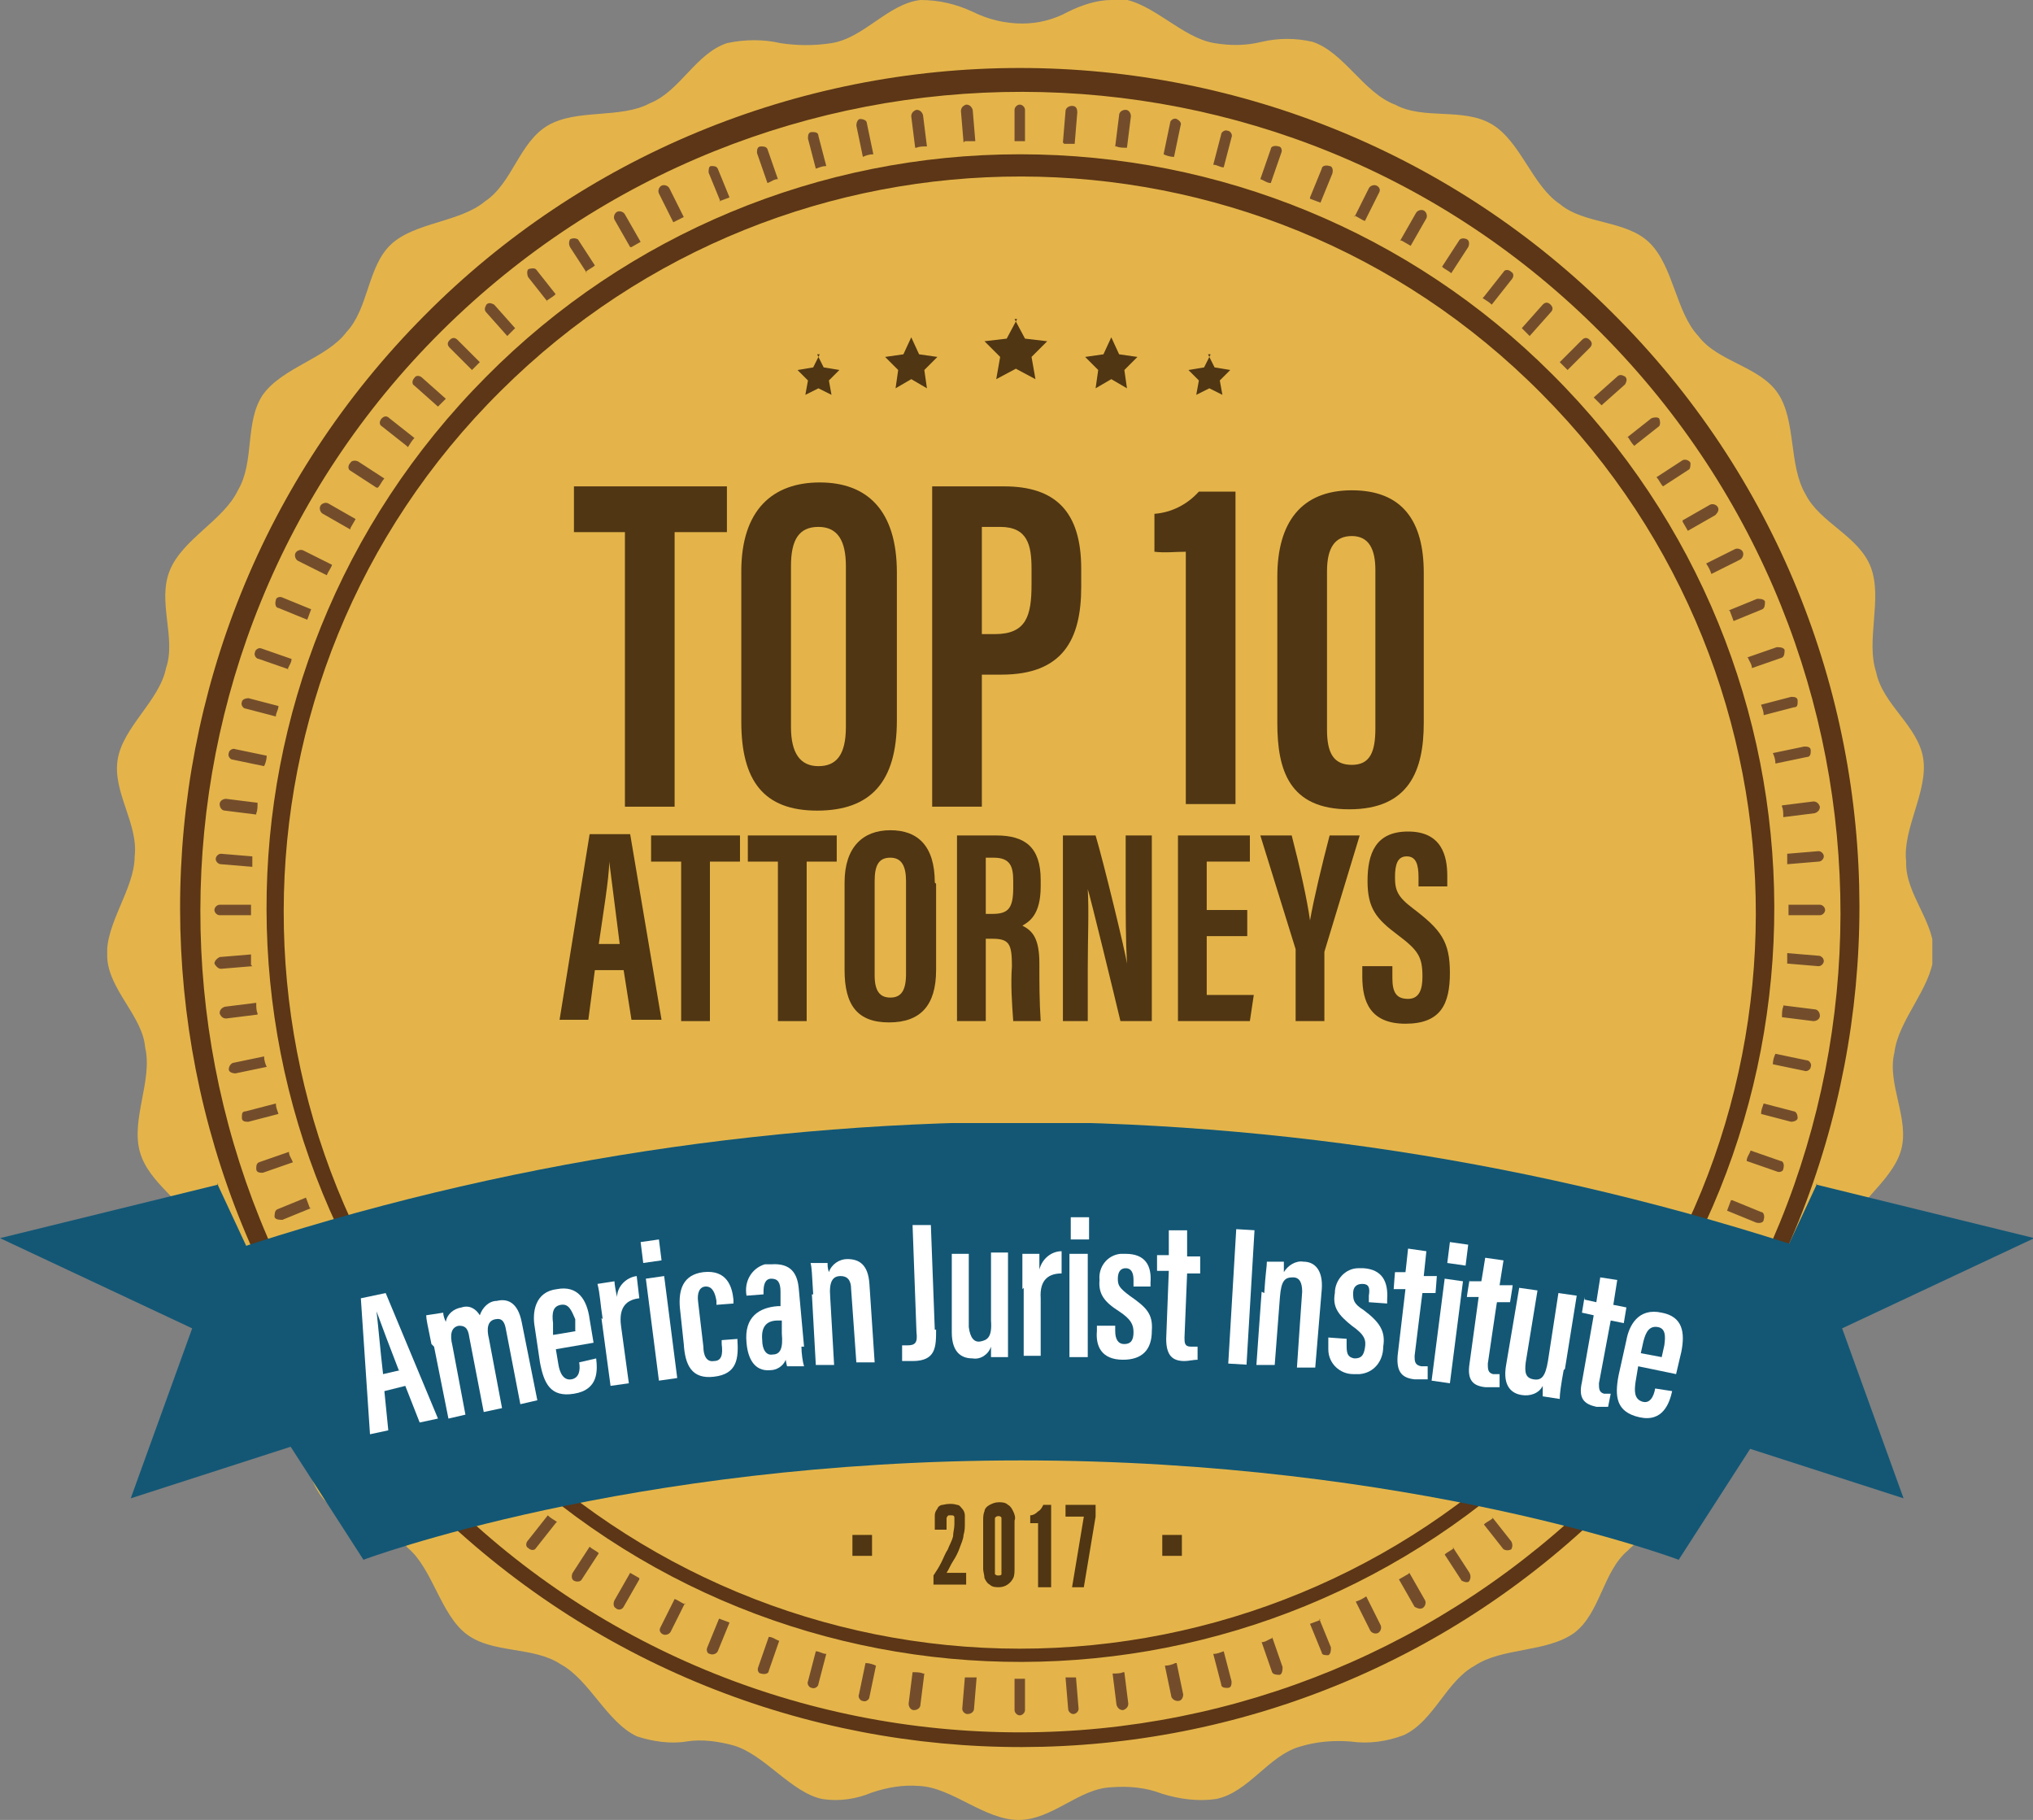 <?xml version="1.0" encoding="UTF-8"?>
<svg xmlns="http://www.w3.org/2000/svg" width="155.5" height="139.2" xmlns:xlink="http://www.w3.org/1999/xlink" version="1.1" viewBox="0 0 155.5 139.2">
  <rect x="0" y="0" width="155.5" height="139.2" fill="#808080" stroke="none"/>
  <defs>
    <clipPath id="clippath">
      <path d="M85,0c-1.1,0-2.3.4-3.3.9-1.1.6-2.3.9-3.5.9-1.3,0-2.6-.3-3.8-.9-1.3-.6-2.6-.9-4-.9-2.5.3-4.3,2.9-6.8,3.3-1.3.2-2.6.2-3.9,0-1.3-.3-2.7-.3-4.1,0-2.4.8-3.6,3.7-5.9,4.6-2.2,1.2-5.6.4-7.8,1.7-2.2,1.3-2.7,4.4-4.8,5.8-1.9,1.6-5.4,1.6-7.2,3.3-1.8,1.7-1.7,4.9-3.4,6.7-1.5,2-4.9,2.7-6.4,4.8-1.4,2.1-.6,5.1-1.9,7.3-1.1,2.3-4.2,3.7-5.2,6.1s.5,5.2-.3,7.5c-.5,2.5-3.3,4.5-3.7,7s1.6,4.9,1.3,7.4c0,2.5-2.3,5.2-2.1,7.7.1,2.5,2.7,4.5,2.9,6.9.6,2.5-1.1,5.5-.4,8s3.5,3.8,4.3,6.1c1.1,2.3,0,5.6,1.3,7.9,1.2,2.2,4.3,2.9,5.5,5.1,1.5,2,1.3,5.5,2.9,7.4,1.6,1.9,4.8,1.9,6.5,3.8,1.9,1.6,2.5,5.1,4.5,6.6,2,1.5,5.1.9,7.2,2.3,2.2,1.2,3.5,4.4,5.8,5.5,1.2.4,2.6.6,3.8.4,1.2-.2,2.5,0,3.6.3,2.4.7,4.4,3.6,6.8,4.1,1.3.2,2.6,0,3.8-.5,1.2-.4,2.4-.6,3.6-.5,2.5.1,5,2.6,7.6,2.6s4.6-2.4,7.1-2.5c1.3-.1,2.6,0,3.9.5,1.3.4,2.7.6,4.1.4,2.5-.5,4-3.3,6.4-4,1.3-.4,2.6-.5,3.9-.4,1.4.2,2.8,0,4.1-.5,2.3-1.1,3.2-4.1,5.4-5.3,2.1-1.4,5.5-1,7.6-2.5,2-1.5,2.2-4.7,4.1-6.3,1.7-1.8,5.2-2.2,6.8-4.1s1.1-5.1,2.7-7c1.3-2.2,4.6-3.2,5.8-5.5s0-5.2,1.1-7.4c.8-2.4,3.8-4.2,4.5-6.6.7-2.4-1.1-5.1-.5-7.5.3-2.5,2.8-4.9,3-7.4s-2.2-4.7-2.1-7.2c-.3-2.5,1.7-5.4,1.3-7.9-.4-2.5-3.1-4.1-3.6-6.6-.8-2.4.5-5.6-.4-8s-3.9-3.4-5-5.6c-1.3-2.2-.7-5.6-2.1-7.7s-4.6-2.4-6.1-4.4c-1.7-1.8-1.9-5.3-3.7-7.1s-5-1.4-6.9-3c-2.1-1.4-3-4.8-5.2-6.1s-5.2-.3-7.4-1.5c-2.4-.9-3.9-4-6.3-4.8-1.3-.3-2.6-.3-3.9,0-1.2.3-2.4.3-3.6.1-2.5-.4-4.7-3.1-7.2-3.4-.1,0-.3,0-.4,0h0Z" fill="none"/>
    </clipPath>
    <linearGradient id="linear-gradient" x1="-253.8" y1="124.4" x2="-253.8" y2="124.4" gradientTransform="translate(35435.9 17389) scale(139.6 -139.3)" gradientUnits="userSpaceOnUse">
      <stop offset="0" stop-color="#e4a324"/>
      <stop offset=".2" stop-color="#e39a25"/>
      <stop offset=".5" stop-color="#f2f1b0"/>
      <stop offset=".6" stop-color="#f7eb8b"/>
      <stop offset=".7" stop-color="#dbb557"/>
      <stop offset=".8" stop-color="#d6a84b"/>
      <stop offset="1" stop-color="#e4c471"/>
    </linearGradient>
    <clipPath id="clippath-1">
      <rect y="0" width="155.5" height="139.2" fill="none"/>
    </clipPath>
    <clipPath id="clippath-2">
      <path d="M38.1,109.5c-21.9-22-21.9-57.7.2-79.6,22-21.9,57.7-21.9,79.6.2,21.9,22,21.9,57.7-.2,79.6-10.5,10.5-24.8,16.4-39.7,16.4-15,0-29.3-6-39.9-16.6M37.2,28.8c-22.5,22.6-22.4,59,.2,81.5,22.6,22.5,59,22.4,81.5-.2,22.5-22.6,22.4-59-.2-81.5-10.8-10.8-25.4-16.8-40.7-16.8-15.3,0-30,6.1-40.8,17Z" fill="none"/>
    </clipPath>
    <linearGradient id="linear-gradient-2" x1="-256.5" y1="123.2" x2="-256.5" y2="123.2" gradientTransform="translate(41883.6 20196.4) scale(163.3 -163.3)" gradientUnits="userSpaceOnUse">
      <stop offset="0" stop-color="#4c2b12"/>
      <stop offset="0" stop-color="#af7029"/>
      <stop offset=".2" stop-color="#fff"/>
      <stop offset=".2" stop-color="#e59a24"/>
      <stop offset=".3" stop-color="#965824"/>
      <stop offset=".5" stop-color="#e1a236"/>
      <stop offset=".7" stop-color="#f7e170"/>
      <stop offset=".7" stop-color="#debe50"/>
      <stop offset=".8" stop-color="#fff"/>
      <stop offset=".8" stop-color="#a6752a"/>
      <stop offset="1" stop-color="#6d421a"/>
    </linearGradient>
    <clipPath id="clippath-3">
      <path d="M33.6,114c-24.4-24.5-24.4-64.3.2-88.7s64.3-24.4,88.7.2,24.4,64.3-.2,88.7c-11.8,11.7-27.7,18.3-44.3,18.3-16.7,0-32.7-6.6-44.4-18.5M32.5,24.1c-25,25.1-25,65.8.2,90.8s65.8,25,90.8-.2c25-25.1,25-65.8-.2-90.8-12-12-28.3-18.7-45.3-18.7-17.1,0-33.5,6.8-45.5,18.9h0Z" fill="none"/>
    </clipPath>
    <linearGradient id="linear-gradient-3" x1="-256.1" y1="123.7" x2="-256.1" y2="123.7" gradientTransform="translate(46228.5 22388.7) scale(180.5 -180.5)" xlink:href="#linear-gradient-2"/>
    <clipPath id="clippath-4">
      <rect y="0" width="155.5" height="139.2" fill="none"/>
    </clipPath>
    <clipPath id="clippath-5">
      <path d="M13.5,97.1l14.3,22.2s20.2-7.6,50.3-7.6,50.3,7.6,50.3,7.6l14.3-22.2c-20.8-7.4-42.6-11.2-64.6-11.3-22,.1-43.9,3.9-64.6,11.3Z" fill="none"/>
    </clipPath>
    <linearGradient id="linear-gradient-4" x1="-253.6" y1="116.6" x2="-253.6" y2="116.6" gradientTransform="translate(32783.5 4006.7) scale(129.3 -33.5)" gradientUnits="userSpaceOnUse">
      <stop offset="0" stop-color="#135775"/>
      <stop offset=".5" stop-color="#239fc9"/>
      <stop offset="1" stop-color="#135775"/>
    </linearGradient>
    <clipPath id="clippath-6">
      <rect y="0" width="155.5" height="139.2" fill="none"/>
    </clipPath>
  </defs>
  <!-- Generator: Adobe Illustrator 28.7.1, SVG Export Plug-In . SVG Version: 1.2.0 Build 142)  -->
  <g>
    <g id="Layer_1">
      <g id="Group_5047">
        <g clip-path="url(#clippath)">
          <g id="Group_5046">
            <rect id="Rectangle_3181" x="8.2" y="0" width="139.6" height="139.3" fill="url(#linear-gradient)"/>
          </g>
        </g>
      </g>
      <g id="Group_5049">
        <g clip-path="url(#clippath-1)">
          <g id="Group_5048">
            <path id="Path_14607" d="M82.5,130.7c0,.2-.2.4-.4.4-.2,0-.4-.2-.4-.4l-.2-2.4c.3,0,.6,0,.8,0l.2,2.4ZM78.4,128.4h0v2.4c0,.2-.2.4-.4.4-.2,0-.4-.2-.4-.4v-2.4h.9M74.7,128.3h0l-.2,2.4c0,.2-.2.4-.5.4-.2,0-.4-.2-.4-.4l.2-2.4c.3,0,.6,0,.8,0M70.7,128h0l-.3,2.4c0,.2-.2.4-.5.4-.2,0-.4-.2-.4-.5l.3-2.4c.3,0,.6,0,.8.1M67,127.4h0l-.5,2.4c0,.2-.3.4-.5.3-.2,0-.4-.3-.3-.5l.5-2.4c.3,0,.6.1.8.2M63.2,126.5h0l-.6,2.3c0,.2-.3.4-.5.3-.2,0-.4-.3-.3-.5,0,0,0,0,0,0l.6-2.3c.3,0,.5.2.8.2M59.6,125.5h0l-.8,2.3c0,.2-.3.3-.6.2-.2,0-.3-.3-.2-.5l.8-2.3c.3,0,.5.2.8.3M55.8,124.1h0l-.9,2.2c-.1.2-.4.3-.6.2-.2,0-.3-.3-.2-.5l.9-2.2c.3.1.5.2.8.3M52.4,122.6h0l-1.1,2.2c-.1.2-.4.3-.6.2-.2-.1-.3-.3-.2-.5l1.1-2.2c.3.1.5.3.8.4M48.9,120.8h0l-1.2,2.1c-.1.2-.4.3-.6.1-.2-.1-.2-.4-.1-.6l1.2-2.1c.2.1.5.3.7.4M45.8,118.8h0l-1.3,2c-.1.2-.4.2-.6.1-.2-.1-.2-.4-.1-.6h0l1.3-2c.2.2.5.3.7.5M42.5,116.5h0l-1.5,1.9c-.1.2-.4.2-.6,0-.2-.1-.2-.4,0-.6l1.5-1.9c.2.2.4.3.7.5M39.6,114.1h0l-1.6,1.8c-.2.2-.4.2-.6,0-.2-.2-.2-.4,0-.6l1.6-1.8c.2.2.4.4.6.6M36.7,111.5h0l-1.7,1.7c-.2.2-.4.2-.6,0s-.2-.4,0-.6l1.7-1.7c.2.2.4.4.6.6M34.1,108.8h0l-1.8,1.6c-.2.2-.4.2-.6,0-.2-.2-.2-.4,0-.6,0,0,0,0,0,0l1.8-1.6c.2.2.4.4.6.6M31.5,105.7h0l-1.9,1.5c-.2.1-.5,0-.6,0-.1-.2,0-.4,0-.6l1.9-1.5c.2.2.3.4.5.7M29.3,102.7h0l-2,1.3c-.2.1-.5,0-.6-.2-.1-.2,0-.4.1-.5l2-1.3c.2.2.3.5.5.7M27.3,99.4h0l-2.1,1.2c-.2.1-.5,0-.6-.1-.1-.2,0-.5.1-.6,0,0,0,0,0,0l2.1-1.2c.1.2.3.5.4.7M25.5,96.1h0l-2.2,1.1c-.2,0-.5,0-.6-.2,0-.2,0-.4.2-.6l2.2-1.1c.1.3.2.5.4.8M23.8,92.4h0l-2.2.9c-.2,0-.5,0-.6-.2,0-.2,0-.5.2-.6h0l2.2-.9c.1.3.2.5.3.8M22.4,88.9h0l-2.3.8c-.2,0-.5,0-.5-.3,0-.2,0-.4.2-.5l2.3-.8c0,.3.2.5.3.8M21.3,85.2h0l-2.3.6c-.2,0-.5,0-.5-.3s0-.5.3-.5l2.3-.6c0,.3.1.5.2.8M20.4,81.6h0l-2.4.5c-.2,0-.5-.1-.5-.3,0-.2.1-.4.3-.5l2.4-.5c0,.3.1.6.2.8M19.7,77.6h0l-2.4.3c-.2,0-.4-.1-.5-.4,0-.2.1-.4.4-.5h0l2.4-.3c0,.3,0,.6.1.8M19.3,73.9h0l-2.4.2c-.2,0-.4-.2-.5-.4,0-.2.2-.4.4-.5,0,0,0,0,0,0l2.4-.2c0,.3,0,.6,0,.8M19.2,70h-2.4c-.2,0-.4-.2-.4-.4,0-.2.2-.4.4-.4h2.4v.8M19.3,66.3h0l-2.4-.2c-.2,0-.4-.2-.4-.4,0-.2.2-.4.4-.4,0,0,0,0,0,0l2.4.2c0,.3,0,.6,0,.8M19.6,62.3h0l-2.4-.3c-.2,0-.4-.2-.4-.5,0-.2.2-.4.5-.4,0,0,0,0,0,0l2.4.3c0,.3,0,.6-.1.8M20.2,58.6h0l-2.4-.5c-.2,0-.4-.3-.3-.5,0-.2.3-.4.5-.3h0l2.4.5c0,.3-.1.6-.2.8M21.1,54.8h0l-2.3-.6c-.2,0-.4-.3-.3-.5,0-.2.3-.3.5-.3l2.3.6c0,.3-.2.5-.2.8M22.1,51.2h0l-2.3-.8c-.2,0-.4-.3-.3-.5,0-.2.3-.4.5-.3,0,0,0,0,0,0l2.3.8c0,.3-.2.5-.3.8M23.5,47.4h0l-2.2-.9c-.2,0-.3-.3-.2-.6,0-.2.3-.3.5-.2l2.2.9c-.1.3-.2.5-.3.8M25,44h0l-2.2-1.1c-.2-.1-.3-.4-.2-.6.1-.2.4-.3.6-.2l2.2,1.1c-.1.3-.3.5-.4.8M26.8,40.5h0l-2.1-1.2c-.2-.1-.3-.4-.2-.6s.4-.3.6-.2h0l2.1,1.2c-.1.2-.3.5-.4.7M28.8,37.3h0l-2-1.3c-.2-.1-.2-.4,0-.6.1-.2.4-.2.6-.1l2,1.3c-.2.2-.3.5-.5.7M31.1,34.1h0l-1.9-1.5c-.2-.1-.2-.4,0-.6s.4-.2.6,0h0l1.9,1.5c-.2.2-.3.4-.5.7M33.5,31.1h0l-1.8-1.6c-.2-.1-.2-.4,0-.6.1-.2.4-.2.6,0,0,0,0,0,0,0l1.8,1.6c-.2.2-.4.4-.6.6M36.1,28.3h0l-1.7-1.7c-.2-.2-.2-.4,0-.6s.4-.2.6,0l1.7,1.7-.6.6M38.8,25.7h0l-1.6-1.8c-.2-.2-.1-.4,0-.6.2-.2.4-.1.6,0l1.6,1.8c-.2.2-.4.4-.6.6M41.9,23.1h0l-1.5-1.9c-.1-.2-.1-.5,0-.6.2-.1.5-.1.6,0l1.5,1.9c-.2.2-.4.3-.7.5M44.9,20.9h0l-1.3-2c-.1-.2-.1-.4,0-.6.2-.1.4-.1.6,0,0,0,0,0,0,0l1.3,2c-.2.2-.5.3-.7.5M48.2,18.9h0l-1.2-2.1c-.1-.2,0-.5.2-.6.2-.1.5,0,.6.2l1.2,2.1c-.2.1-.5.3-.7.4M51.5,17h0l-1.1-2.2c-.1-.2,0-.5.2-.6.2-.1.5,0,.6.2h0l1.1,2.2-.8.4M55.1,15.4h0l-.9-2.2c0-.2,0-.5.2-.5.2,0,.4,0,.5.2l.9,2.2c-.3.1-.5.2-.8.3M58.7,14h0l-.8-2.3c0-.2,0-.5.3-.5.2,0,.4,0,.5.2l.8,2.3c-.3,0-.5.2-.8.3M62.4,12.9h0l-.6-2.3c0-.2,0-.5.3-.5,0,0,0,0,0,0,.2,0,.5,0,.5.3l.6,2.3c-.3,0-.5.1-.8.2M66,12h0l-.5-2.4c0-.2.1-.5.3-.5.2,0,.5.1.5.3h0l.5,2.4c-.3,0-.6.1-.8.2M70,11.3h0l-.3-2.4c0-.2.1-.4.4-.5.2,0,.4.1.5.4l.3,2.4c-.3,0-.6,0-.8.1M73.7,10.9h0l-.2-2.4c0-.2.1-.4.4-.5.2,0,.4.1.5.4,0,0,0,0,0,0l.2,2.4c-.3,0-.6,0-.8,0M77.6,10.8h0v-2.4c0-.2.2-.4.4-.4.2,0,.4.2.4.4h0v2.4h-.9M81.3,10.9h0l.2-2.4c0-.2.2-.4.5-.4s.4.2.4.5l-.2,2.4c-.3,0-.6,0-.8,0M85.3,11.2h0l.3-2.4c0-.2.2-.4.5-.4.2,0,.4.2.4.5l-.3,2.4c-.3,0-.6,0-.8-.1M89,11.8h0l.5-2.4c0-.2.3-.4.5-.3s.4.3.3.5h0l-.5,2.4c-.3,0-.6-.1-.8-.2M92.8,12.6h0l.6-2.3c0-.2.3-.4.5-.3.2,0,.4.3.3.5l-.6,2.3c-.3,0-.5-.2-.8-.2M96.4,13.7h0l.8-2.3c0-.2.3-.3.6-.2.2,0,.3.3.2.5l-.8,2.3c-.3,0-.5-.2-.8-.3M100.2,15.1h0l.9-2.2c0-.2.3-.3.6-.2,0,0,0,0,0,0,.2,0,.3.3.2.6l-.9,2.2c-.3-.1-.5-.2-.8-.3M103.6,16.6h0l1.1-2.2c.1-.2.4-.3.6-.2.2.1.3.3.2.5l-1.1,2.2c-.3-.1-.5-.3-.8-.4M107.1,18.4h0l1.2-2.1c.1-.2.4-.3.6-.2.2.1.3.4.2.6,0,0,0,0,0,0l-1.2,2.1c-.2-.1-.5-.3-.7-.4M110.3,20.4h0l1.3-2c.1-.2.4-.2.6-.1.2.1.2.4.1.6l-1.3,2c-.2-.2-.5-.3-.7-.5M113.5,22.7h0l1.5-1.9c.1-.2.4-.2.6,0,.2.1.2.4,0,.6l-1.5,1.9c-.2-.2-.4-.3-.7-.5M116.4,25.1h0l1.6-1.8c.2-.2.4-.2.6,0,.2.2.2.4,0,.6l-1.6,1.8c-.2-.2-.4-.4-.6-.6M119.3,27.7h0l1.7-1.7c.2-.2.4-.2.6,0,.2.2.2.4,0,.6h0l-1.7,1.7c-.2-.2-.4-.4-.6-.6M121.9,30.4h0l1.8-1.6c.2-.2.4-.1.6,0,.2.2.1.4,0,.6l-1.8,1.6c-.2-.2-.4-.4-.6-.6M124.4,33.5h0l1.9-1.5c.2-.1.5-.1.6,0,.1.2.1.5,0,.6l-1.9,1.5c-.2-.2-.3-.4-.5-.7M126.7,36.5h0l2-1.3c.2-.1.5,0,.6.2,0,.2,0,.4-.1.5l-2,1.3c-.2-.2-.3-.5-.5-.7M128.7,39.8h0l2.1-1.2c.2-.1.5,0,.6.2.1.2,0,.4-.2.6l-2.1,1.2c-.1-.2-.3-.5-.4-.7M130.5,43.1h0l2.2-1.1c.2-.1.5,0,.6.2.1.2,0,.5-.2.6h0l-2.2,1.1c-.1-.3-.2-.5-.4-.8M132.2,46.7h0l2.2-.9c.2,0,.5,0,.6.2,0,.2,0,.5-.2.6,0,0,0,0,0,0l-2.2.9c-.1-.3-.2-.5-.3-.8M133.6,50.3h0l2.3-.8c.2,0,.5,0,.6.2,0,.2,0,.5-.2.6,0,0,0,0,0,0l-2.3.8c0-.3-.2-.5-.3-.8M134.7,53.9h0l2.3-.6c.2,0,.5,0,.5.3s0,.5-.3.5l-2.3.6c0-.3-.1-.5-.2-.8M135.6,57.6h0l2.4-.5c.2,0,.5,0,.5.3,0,.2,0,.5-.3.5,0,0,0,0,0,0l-2.4.5c0-.3-.1-.6-.2-.8M136.3,61.6h0l2.4-.3c.2,0,.4.1.5.4,0,.2-.1.4-.4.5l-2.4.3c0-.3,0-.6-.1-.8M136.7,65.3h0l2.4-.2c.2,0,.4.2.4.4,0,.2-.2.4-.4.4l-2.4.2c0-.3,0-.6,0-.8M136.8,69.2h2.4c.2,0,.4.2.4.4,0,.2-.2.4-.4.4h-2.4c0-.1,0-.3,0-.4s0-.3,0-.4M136.7,72.9h0l2.4.2c.2,0,.4.2.4.4,0,.2-.2.4-.4.4,0,0,0,0,0,0l-2.4-.2c0-.3,0-.6,0-.8M136.4,76.9h0l2.4.3c.2,0,.4.2.4.5,0,.2-.2.4-.5.4,0,0,0,0,0,0l-2.4-.3c0-.3,0-.6.1-.8M135.8,80.6h0l2.4.5c.2,0,.4.3.3.5,0,.2-.3.4-.5.3h0l-2.4-.5c0-.3.1-.6.2-.8M134.9,84.4h0l2.3.6c.2,0,.3.3.3.5,0,.2-.3.3-.5.3l-2.3-.6c0-.3.1-.5.2-.8M133.9,88h0l2.3.8c.2,0,.3.3.2.6,0,.2-.3.3-.5.2l-2.3-.8c0-.3.2-.5.3-.8M132.5,91.8h0l2.2.9c.2,0,.3.3.2.6,0,.2-.3.3-.6.2l-2.2-.9c.1-.3.2-.5.3-.8M131,95.2h0l2.2,1.1c.2.1.3.4.2.6-.1.2-.4.3-.6.2l-2.2-1.1c.1-.3.3-.5.4-.8M129.2,98.6h0l2.1,1.2c.2.1.3.4.1.6-.1.2-.4.3-.6.2l-2.1-1.2c.1-.2.3-.5.4-.7M127.2,101.8h0l2,1.3c.2.1.2.4.1.6-.1.2-.4.2-.6.1l-2-1.3c.2-.2.3-.5.5-.7M124.9,105.1h0l1.9,1.5c.2.1.2.4,0,.6-.1.2-.4.2-.6,0l-1.9-1.5c.2-.2.3-.4.5-.7M122.5,108h0l1.8,1.6c.2.1.2.4,0,.6s-.4.2-.6,0c0,0,0,0,0,0l-1.8-1.6c.2-.2.4-.4.6-.6M119.9,110.9h0l1.7,1.7c.2.2.2.4,0,.6-.2.2-.4.2-.6,0l-1.7-1.7c.2-.2.4-.4.6-.6M117.2,113.5h0l1.6,1.8c.2.2.1.4,0,.6-.2.2-.4.1-.6,0l-1.6-1.8c.2-.2.4-.4.6-.6M114.1,116h0l1.5,1.9c.1.2.1.4,0,.6-.2.1-.4.1-.6,0,0,0,0,0,0,0l-1.5-1.9c.2-.2.5-.3.7-.5M111.1,118.3h0l1.3,2c.1.2.1.4,0,.6s-.4.1-.6,0c0,0,0,0,0,0l-1.3-2c.2-.2.5-.3.7-.5M107.8,120.3h0l1.2,2.1c.1.2,0,.5-.2.6-.2.1-.4,0-.6-.1l-1.2-2.1c.2-.1.5-.3.7-.4M104.5,122.1h0l1.1,2.2c.1.2,0,.5-.2.6s-.5,0-.6-.2c0,0,0,0,0,0l-1.1-2.2c.3-.1.5-.2.8-.4M100.9,123.8h0l.9,2.2c0,.2,0,.5-.2.6-.2,0-.5,0-.5-.2l-.9-2.2c.3-.1.5-.2.8-.3M97.3,125.2h0l.8,2.3c0,.2,0,.5-.2.6-.2,0-.5,0-.6-.2,0,0,0,0,0,0l-.8-2.3c.3,0,.5-.2.8-.3M93.6,126.3h0l.6,2.3c0,.2,0,.5-.3.5-.2,0-.5,0-.5-.3h0l-.6-2.3c.3,0,.5-.1.8-.2M90,127.2h0l.5,2.4c0,.2-.1.5-.4.5-.2,0-.4-.1-.5-.3l-.5-2.4c.3,0,.6-.1.8-.2M86,127.9h0l.3,2.4c0,.2-.1.4-.4.5-.2,0-.4-.1-.5-.4h0l-.3-2.4c.3,0,.6,0,.8-.1" fill="#734d2b" fill-rule="evenodd"/>
          </g>
        </g>
      </g>
      <g id="Group_5051">
        <g clip-path="url(#clippath-2)">
          <g id="Group_5050">
            <rect id="Rectangle_3183" x="-3.7" y="-12.1" width="163.3" height="163.3" transform="translate(-26.5 71.9) rotate(-43)" fill="url(#linear-gradient-2)"/>
          </g>
        </g>
      </g>
      <g id="Group_5053">
        <g clip-path="url(#clippath-3)">
          <g id="Group_5052">
            <rect id="Rectangle_3184" x="-12.2" y="-20.6" width="180.5" height="180.5" transform="translate(-26.2 61) rotate(-37)" fill="url(#linear-gradient-3)"/>
          </g>
        </g>
      </g>
      <g id="Group_5055">
        <g clip-path="url(#clippath-4)">
          <g id="Group_5054">
            <path id="Path_14610" d="M47.8,40.7h-3.9v-3.5h11.7v3.5h-4v21h-3.8v-21Z" fill="#503613"/>
            <path id="Path_14611" d="M68.6,43.7v11.4c0,4.7-2,6.9-6.1,6.9s-5.8-2.3-5.8-6.8v-11.5c0-4.7,2.4-6.8,6-6.8s5.9,2.1,5.9,6.9M60.5,43.3v12.3c0,2,.7,3,2.1,3s2.1-.9,2.1-3v-12.3c0-1.9-.6-3-2.1-3s-2.1,1-2.1,3" fill="#503613"/>
            <path id="Path_14612" d="M71.4,37.2h5.4c3.9,0,5.9,1.9,5.9,6.3v1.4c0,4-1.4,6.7-6.1,6.7h-1.5v10.1h-3.8v-24.5ZM75.1,48.5h1c2.4,0,2.8-1.4,2.8-3.8v-1.2c0-1.8-.3-3.2-2.4-3.2h-1.4v8.2Z" fill="#503613"/>
            <path id="Path_14613" d="M90.7,61.7v-19.5c-.8,0-1.6.1-2.4,0v-2.9c1.3-.1,2.5-.7,3.4-1.7h2.8v23.9h-3.8Z" fill="#503613"/>
            <path id="Path_14614" d="M108.9,43.9v11.4c0,3.6-1.1,6.6-5.7,6.6s-5.5-3-5.5-6.6v-11.2c0-4.1,1.8-6.6,5.7-6.6s5.5,2.4,5.5,6.3M101.5,43.7v12.1c0,1.8.5,2.7,1.9,2.7s1.8-1,1.8-2.8v-12.1c0-1.6-.5-2.6-1.8-2.6s-1.9.9-1.9,2.7" fill="#503613"/>
            <path id="Path_14615" d="M45.5,74.2l-.5,3.8h-2.2l2.3-14.2h3.1l2.4,14.2h-2.3l-.6-3.8h-2.2ZM47.4,72.2c-.3-2.4-.6-4.7-.8-6.3h0c0,1.2-.5,4.2-.8,6.3h1.7Z" fill="#503613"/>
            <path id="Path_14616" d="M52.1,65.9h-2.3v-2h6.8v2h-2.3v12.2h-2.2v-12.2Z" fill="#503613"/>
            <path id="Path_14617" d="M59.5,65.9h-2.3v-2h6.8v2h-2.3v12.2h-2.2v-12.2Z" fill="#503613"/>
            <path id="Path_14618" d="M71.6,67.6v6.6c0,2.7-1.2,4-3.6,4s-3.4-1.3-3.4-4v-6.7c0-2.7,1.4-4,3.5-4s3.4,1.2,3.4,4M66.9,67.4v7.2c0,1.2.4,1.7,1.2,1.7s1.2-.5,1.2-1.8v-7.1c0-1.1-.3-1.8-1.2-1.8s-1.2.6-1.2,1.8" fill="#503613"/>
            <path id="Path_14619" d="M75.4,71.7v6.4h-2.2v-14.2h3c2.2,0,3.4.9,3.4,3.4v.5c0,2.2-.9,2.7-1.4,3,.8.4,1.3,1,1.3,2.9,0,1.5,0,2.9.1,4.4h-2.1c-.1-1.4-.2-2.8-.1-4.2,0-1.7-.2-2.1-1.5-2.1h-.5ZM75.4,69.9h.5c1.2,0,1.6-.4,1.6-2v-.5c0-1.1-.2-1.8-1.5-1.8h-.6v4.2Z" fill="#503613"/>
            <path id="Path_14620" d="M81.3,78.1v-14.2h2.5c.6,2,2.3,9,2.4,9.8h0c-.1-1.8-.1-3.8-.1-6.1v-3.7h2v14.2h-2.4c-.4-1.7-2.3-9.5-2.5-10.1h0c.1,1.7,0,3.7,0,6.2v3.9h-2Z" fill="#503613"/>
            <path id="Path_14621" d="M95.4,71.6h-3.1v4.5h3.6l-.3,2h-5.5v-14.2h5.5v2h-3.3v3.7h3.1v2Z" fill="#503613"/>
            <path id="Path_14622" d="M99.1,78.1v-5c0-.2,0-.3,0-.5l-2.7-8.7h2.4c.6,2.3,1.2,5,1.4,6.5h0c.3-1.7.9-4.2,1.5-6.5h2.3l-2.7,8.9c0,.2,0,.4,0,.5v4.8h-2.2Z" fill="#503613"/>
            <path id="Path_14623" d="M106.5,73.9v.9c0,1.1.3,1.6,1.2,1.6s1.1-.8,1.1-1.7c0-1.5-.3-2-1.9-3.2s-2.3-2-2.3-4.1.6-3.8,3.1-3.8c2.6,0,3,1.9,3,3.4v.8h-2.2v-.7c0-1-.2-1.6-.9-1.6s-.9.6-.9,1.6.2,1.5,1.4,2.4c2.1,1.6,2.8,2.5,2.8,4.9s-.7,3.9-3.4,3.9-3.3-1.7-3.3-3.6v-.8h2.2Z" fill="#503613"/>
            <rect id="Rectangle_3185" x="65.2" y="117.4" width="1.5" height="1.6" fill="#503613"/>
            <rect id="Rectangle_3186" x="88.9" y="117.4" width="1.5" height="1.6" fill="#503613"/>
            <path id="Path_14624" d="M77.6,24.4l.8,1.5,1.7.2-1.2,1.2.3,1.7-1.5-.8-1.5.8.3-1.7-1.2-1.2,1.7-.2.8-1.5Z" fill="#503613"/>
            <path id="Path_14625" d="M69.7,25.8l.6,1.3,1.4.2-1,1,.2,1.4-1.2-.7-1.2.7.2-1.4-1-1,1.4-.2.6-1.3Z" fill="#503613"/>
            <path id="Path_14626" d="M62.5,27.1l.5,1,1.2.2-.8.8.2,1.1-1-.5-1,.5.2-1.1-.8-.8,1.2-.2.5-1Z" fill="#503613"/>
            <path id="Path_14627" d="M85,25.8l.6,1.3,1.4.2-1,1,.2,1.4-1.2-.7-1.2.7.2-1.4-1-1,1.4-.2.6-1.3Z" fill="#503613"/>
            <path id="Path_14628" d="M92.4,27.1l.5,1,1.2.2-.8.8.2,1.1-1-.5-1,.5.2-1.1-.8-.8,1.2-.2.5-1Z" fill="#503613"/>
            <path id="Path_14629" d="M16.7,90.6L0,94.7l14.7,6.9-4.7,13,15.5-5-8.9-19.1Z" fill="#135775"/>
            <path id="Path_14630" d="M138.9,90.6l16.7,4.1-14.7,6.9,4.7,13-15.5-5,8.9-19.1Z" fill="#135775"/>
          </g>
        </g>
      </g>
      <g id="Group_5057">
        <g clip-path="url(#clippath-5)">
          <g id="Group_5056">
            <rect id="Rectangle_3188" x="13.5" y="85.9" width="129.3" height="33.5" fill="url(#linear-gradient-4)"/>
          </g>
        </g>
      </g>
      <g id="Group_5059">
        <g clip-path="url(#clippath-6)">
          <g id="Group_5058">
            <path id="Path_14632" d="M29.4,106.4l.3,3-1.4.3-.7-10.4,1.9-.4,4,9.6-1.4.3-1.1-2.8-1.6.4ZM30.5,104.8c-.7-1.8-1.3-3.4-1.7-4.5h0c.1.8.3,3.1.5,4.8l1.3-.3Z" fill="#fff"/>
            <path id="Path_14633" d="M33,102.8c-.3-1.5-.4-1.9-.4-2.2l1.3-.2c0,.2.1.5.2.7.1-.6.6-1,1.2-1.1.6-.2,1.1.1,1.4.6.2-.6.7-1.1,1.3-1.1.8-.2,1.6.1,1.9,1.6l1.2,6-1.3.3-1.1-5.7c-.1-.6-.3-.9-.8-.8-.6.1-.7.7-.5,1.5l1,5.3-1.4.3-1.1-5.7c-.1-.8-.4-.9-.8-.9-.6.1-.7.7-.5,1.5l1,5.3-1.3.3-1.1-5.5Z" fill="#fff"/>
            <path id="Path_14634" d="M42.5,103.1l.2,1.2c.1.7.4,1.3,1,1.2s.7-.7.6-1.3h0s1.3-.3,1.3-.3h0c.1.9.2,2.4-1.7,2.7-1.8.3-2.3-.8-2.6-2.4l-.4-2.7c-.2-1.1,0-2.7,1.7-2.9,1.6-.3,2.3.8,2.5,2.3l.3,1.8-2.9.5ZM44,101.8v-.9c-.3-.7-.5-1.2-1.1-1.1-.6.1-.7.6-.6,1.4v.9c.1,0,1.8-.3,1.8-.3Z" fill="#fff"/>
            <path id="Path_14635" d="M46.1,100.9c-.2-1.3-.2-1.9-.4-2.7l1.3-.2c0,.2.1.8.2,1.2,0-.8.7-1.5,1.5-1.6l.2,1.7c-.9.1-1.6.6-1.4,2.1l.6,4.4-1.4.2-.7-5.2Z" fill="#fff"/>
            <path id="Path_14636" d="M49,95l1.4-.2.2,1.6-1.4.2-.2-1.6ZM49.4,97.8l1.4-.2,1,7.8-1.4.2-1-7.8Z" fill="#fff"/>
            <path id="Path_14637" d="M56.4,102.4h0c.1,1.5,0,2.7-1.8,2.9-1.7.2-2.2-.9-2.3-2.5l-.3-2.8c-.1-1.3.2-2.5,1.8-2.7,1.8-.2,2.2,1.1,2.3,2.1v.3s-1.3.1-1.3.1v-.3c-.1-.6-.3-1.1-.8-1.1-.5,0-.7.5-.6,1.2l.4,3.4c0,.6.2,1.2.8,1.1.6,0,.7-.5.6-1.3v-.3s1.3-.1,1.3-.1Z" fill="#fff"/>
            <path id="Path_14638" d="M61.3,103c0,.5.1,1.2.2,1.5h-1.3c0,0-.1-.4-.1-.5-.2.5-.7.8-1.2.8-1.2.1-1.7-.9-1.8-2.1h0c-.2-2,1-2.7,2.4-2.8h.2s0-1.1,0-1.1c0-.7-.2-1-.7-1s-.6.5-.6,1v.2s-1.3.1-1.3.1h0c-.2-1.1.4-2.1,1.4-2.4.2,0,.3,0,.5,0,1.5-.1,2,.7,2.1,1.9l.4,4.4ZM59.8,101h-.3c-.8,0-1.3.4-1.2,1.5h0c0,.7.3,1.2.8,1.1.6,0,.8-.5.7-1.6v-1Z" fill="#fff"/>
            <path id="Path_14639" d="M62.2,99c-.1-1.6-.1-2-.2-2.4h1.3c0,.2,0,.4.1.7.2-.6.8-1,1.4-1,.9,0,1.6.4,1.7,1.9l.4,6h-1.4c0,0-.4-5.6-.4-5.6,0-.7-.3-1-.8-1-.6,0-.9.4-.8,1.6l.3,5.2h-1.4c0,0-.3-5.4-.3-5.4Z" fill="#fff"/>
            <path id="Path_14640" d="M71.6,101.7c0,1.3,0,2.4-1.8,2.4-.3,0-.5,0-.8,0v-1.2c.1,0,.3,0,.4,0,.6,0,.8-.2.7-1l-.3-8.2h1.4c0,0,.3,8,.3,8Z" fill="#fff"/>
            <path id="Path_14641" d="M77.1,101.6c0,1.1,0,1.8,0,2.2h-1.3c0-.2,0-.5,0-.8-.2.6-.8,1-1.4.9-.7,0-1.6-.3-1.6-2v-6c-.1,0,1.3,0,1.3,0v5.6c.1.8.4,1.2.9,1.1s.9-.3.8-1.6v-5.2c-.1,0,1.3,0,1.3,0v5.6Z" fill="#fff"/>
            <path id="Path_14642" d="M78.2,98.6c0-1.3,0-1.9,0-2.7h1.3c0,.2,0,.8,0,1.2.2-.8.9-1.4,1.7-1.4v1.7c-.9,0-1.7.4-1.6,1.9v4.4s-1.3,0-1.3,0v-5.2Z" fill="#fff"/>
            <path id="Path_14643" d="M81.8,95.9h1.4s0,7.9,0,7.9h-1.4s0-7.9,0-7.9ZM81.9,93.1h1.4s0,1.7,0,1.7h-1.4s0-1.7,0-1.7Z" fill="#fff"/>
            <path id="Path_14644" d="M85.3,101.4v.4c0,.6.2,1,.7,1,.5,0,.7-.3.7-.9s-.2-1-1.1-1.6c-1.1-.7-1.6-1.3-1.5-2.4-.1-1,.6-1.9,1.6-2,.1,0,.3,0,.4,0,1.5,0,2,.9,1.9,2.2v.3s-1.3,0-1.3,0v-.5c0-.6-.2-.9-.6-.9s-.6.3-.6.8c0,.5.1.7.9,1.3,1.3.9,1.8,1.4,1.7,2.7,0,1.5-.8,2.2-2.2,2.2-1.7,0-2.1-1.1-2-2.2v-.4s1.4,0,1.4,0Z" fill="#fff"/>
            <path id="Path_14645" d="M88.5,96h.9s0-1.9,0-1.9h1.4c0,0,0,2,0,2h1s0,1.3,0,1.3h-1s-.2,4.9-.2,4.9c0,.4,0,.7.5.7.2,0,.3,0,.5,0v1c-.3,0-.7.1-1,.1-.9,0-1.4-.4-1.4-1.7l.2-5.2h-.9s0-1.2,0-1.2Z" fill="#fff"/>
            <rect id="Rectangle_3189" x="89.7" y="98.4" width="10.3" height="1.4" transform="translate(-9.6 188) rotate(-86.6)" fill="#fff"/>
            <path id="Path_14646" d="M96.7,98.9c.1-1.6.2-2,.2-2.4h1.3c0,.3,0,.6,0,.8.3-.5.9-.9,1.5-.8.9,0,1.5.7,1.4,2.1l-.5,6h-1.4c0-.1.4-5.8.4-5.8,0-.7-.2-1.1-.7-1.1-.6,0-.9.2-1,1.5l-.4,5.2h-1.4c0-.1.4-5.6.4-5.6Z" fill="#fff"/>
            <path id="Path_14647" d="M103,102.4v.4c0,.6,0,1,.6,1.1.5,0,.7-.2.8-.8s0-1-1-1.7c-1-.8-1.5-1.4-1.3-2.5,0-1,.8-1.9,1.8-1.9.1,0,.3,0,.4,0,1.4.1,1.9,1,1.8,2.4v.3s-1.4-.1-1.4-.1v-.5c.1-.6,0-.9-.5-.9s-.7.3-.7.7c0,.5,0,.8.8,1.3,1.2.9,1.7,1.6,1.5,2.8,0,1.1-.7,2-1.8,2.1-.2,0-.4,0-.5,0-1,0-1.9-.8-1.9-1.9,0-.2,0-.3,0-.5v-.4s1.4.1,1.4.1Z" fill="#fff"/>
            <path id="Path_14648" d="M106.6,97.3h.9c0,.1.2-1.8.2-1.8l1.4.2-.2,1.9h1c0,.1-.1,1.3-.1,1.3h-1c0-.1-.6,4.8-.6,4.8,0,.4,0,.7.5.8.2,0,.3,0,.5,0v1c-.4,0-.7,0-1,0-.9-.1-1.4-.5-1.3-1.8l.6-5.1h-.9c0-.1.1-1.3.1-1.3Z" fill="#fff"/>
            <path id="Path_14649" d="M110.5,97.8l1.4.2-1,7.8-1.4-.2,1-7.8ZM110.9,95l1.4.2-.2,1.6-1.4-.2.2-1.6Z" fill="#fff"/>
            <path id="Path_14650" d="M112.4,98h.9c0,.1.3-1.8.3-1.8l1.4.2-.3,1.9h1c0,.1-.2,1.3-.2,1.3h-1c0-.1-.7,4.7-.7,4.7,0,.4,0,.7.4.8.2,0,.3,0,.5,0v1c-.5,0-.8,0-1.1,0-.9-.1-1.4-.5-1.2-1.8l.7-5.1h-.9c0-.1.2-1.3.2-1.3Z" fill="#fff"/>
            <path id="Path_14651" d="M119.6,104.8c-.2,1.1-.3,1.8-.3,2.2l-1.3-.2c0-.3,0-.5,0-.8-.3.6-1,.8-1.6.7-.7-.1-1.5-.6-1.2-2.3l1-5.9,1.4.2-.9,5.5c-.1.8,0,1.2.6,1.3s.9-.2,1.1-1.4l.8-5.2,1.4.2-.9,5.6Z" fill="#fff"/>
            <path id="Path_14652" d="M121.2,99.4l.9.2.3-1.9,1.3.2-.3,1.9,1,.2-.2,1.2-1-.2-.9,4.8c0,.4,0,.7.4.8.2,0,.3,0,.5,0l-.2,1c-.3,0-.6,0-.9,0-.9-.2-1.4-.6-1.1-1.9l.9-5.1-.9-.2.2-1.2Z" fill="#fff"/>
            <path id="Path_14653" d="M125.3,104.5l-.2,1.2c-.1.7-.1,1.3.5,1.5s.9-.4,1-1h0s1.3.2,1.3.2h0c-.2.9-.7,2.4-2.5,2-1.8-.4-1.9-1.6-1.6-3.2l.6-2.7c.2-1.1.9-2.5,2.7-2.1,1.6.3,1.8,1.5,1.5,3l-.4,1.7-2.9-.6ZM127.1,103.8l.2-.9c.1-.7.1-1.3-.5-1.4-.6-.1-.9.3-1.1,1.1l-.2.9,1.6.3Z" fill="#fff"/>
            <path id="Path_14654" d="M71.4,121.4v-.9c.2-.3.4-.6.6-1s.3-.7.5-1c.1-.3.3-.6.4-1,0-.3.1-.6.1-.9,0-.2,0-.4,0-.5,0-.2-.1-.2-.3-.2s-.2,0-.3.2c0,.2,0,.4,0,.5v.4h-.9v-.4c0-.2,0-.5,0-.7,0-.2.1-.4.2-.5,0-.1.2-.3.4-.3.4-.1.8-.1,1.1,0,.2,0,.3.2.4.3.1.1.2.3.2.5,0,.2,0,.4,0,.6,0,.3,0,.6-.1.9,0,.3-.2.7-.3,1-.1.3-.3.7-.5,1s-.3.6-.5.9h1.5v.9h-2.5Z" fill="#503613"/>
            <path id="Path_14655" d="M76.4,121.4c-.2,0-.5,0-.7-.2-.2-.1-.3-.3-.4-.5,0-.2-.1-.5-.1-.7v-3.7c0-.2,0-.5.1-.7,0-.2.2-.4.4-.5.2-.1.4-.2.7-.2.2,0,.5,0,.7.2.2.1.3.3.4.5.1.2.2.5.1.7v3.7c0,.2,0,.5-.1.7-.2.4-.6.7-1.1.7M76.4,120.5c0,0,.2,0,.2-.1,0-.1,0-.2,0-.3v-3.7c0-.1,0-.2,0-.3,0-.1-.2-.2-.4-.1,0,0,0,0-.1.1,0,0,0,.2,0,.3v3.7c0,.1,0,.2,0,.3,0,0,.1.1.2.1" fill="#503613"/>
            <path id="Path_14656" d="M79.4,121.4v-4.9h-.6v-.6c.2,0,.4-.1.6-.3.2-.1.3-.3.4-.5h.6v6.3h-.9Z" fill="#503613"/>
            <path id="Path_14657" d="M82,121.4l.9-5.4h-1.4v-.9h2.3v.9l-.9,5.4h-1Z" fill="#503613"/>
          </g>
        </g>
      </g>
    </g>
  </g>
</svg>
